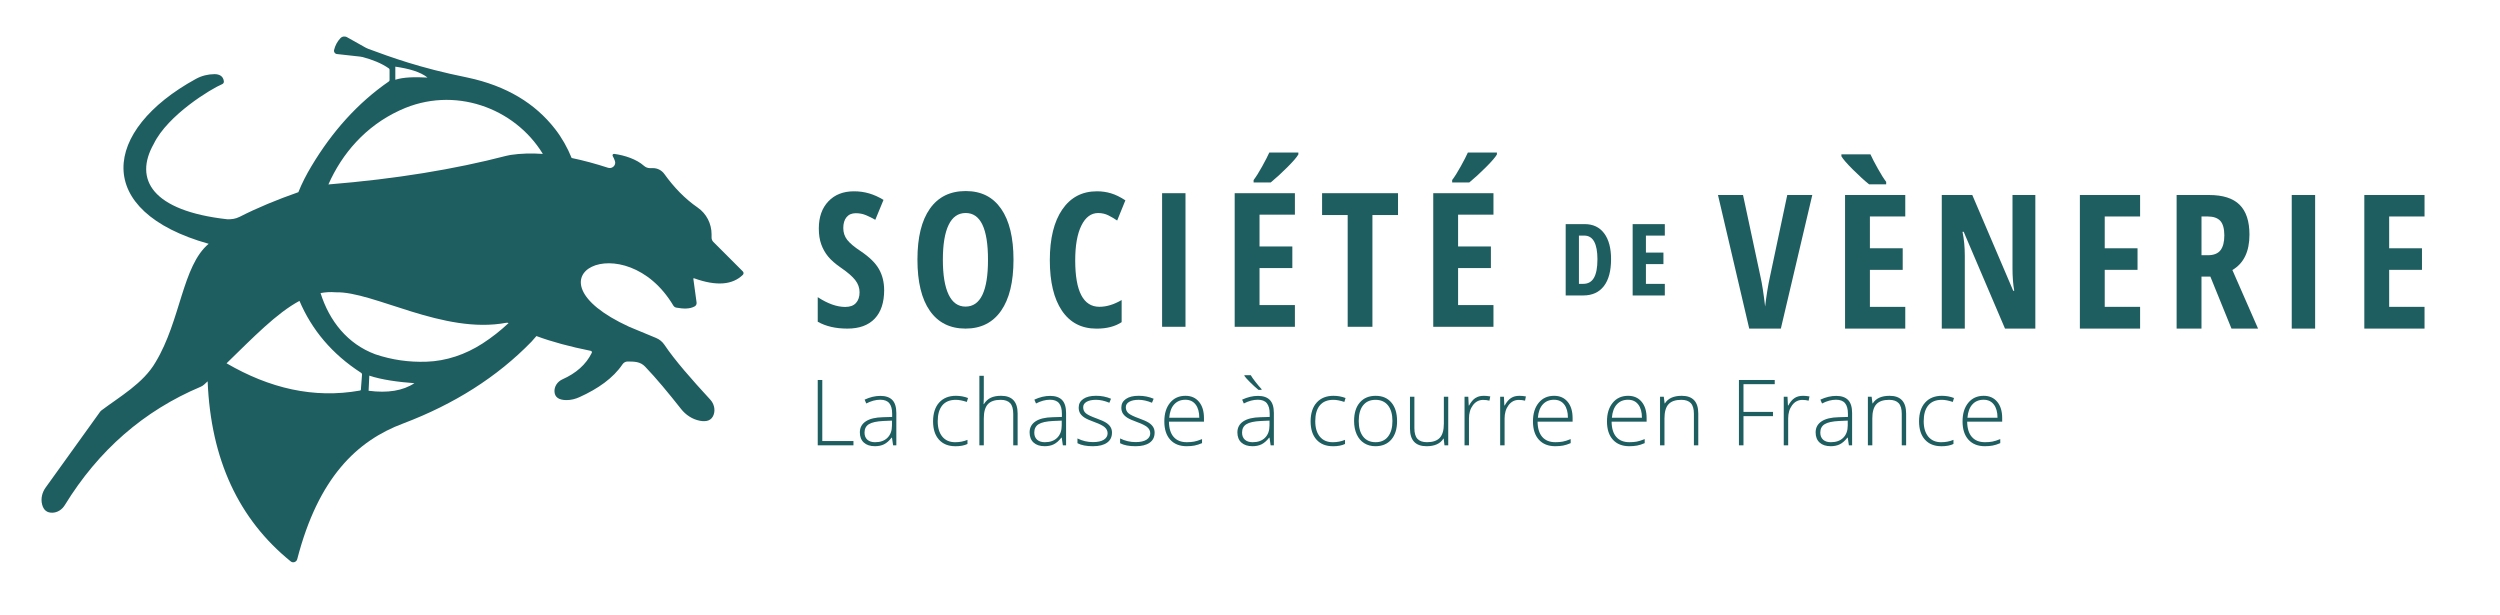<?xml version="1.0" encoding="UTF-8"?><svg id="Calque_1" xmlns="http://www.w3.org/2000/svg" viewBox="0 0 1365.57 335.94"><defs><style>.cls-1{fill:#1f5e60;stroke-width:0px;}</style></defs><path class="cls-1" d="m482.96,158.38c0,6.82-1.72,12.05-5.17,15.67-3.44,3.63-8.41,5.44-14.9,5.44s-11.76-1.25-16.22-3.74v-13.43c5.46,3.56,10.47,5.34,15.02,5.34,2.6,0,4.55-.72,5.86-2.15s1.97-3.38,1.97-5.84-.78-4.65-2.35-6.66c-1.56-2.01-4.14-4.25-7.74-6.71-3.13-2.16-5.5-4.23-7.11-6.21-1.61-1.98-2.86-4.2-3.74-6.66-.88-2.46-1.32-5.32-1.32-8.58,0-6.26,1.74-11.21,5.22-14.87s8.14-5.49,14-5.49,10.96,1.56,16.12,4.69l-4.49,10.88c-1.6-.93-3.27-1.76-5.02-2.5s-3.62-1.1-5.62-1.1c-2.2,0-3.88.72-5.07,2.17-1.18,1.45-1.77,3.42-1.77,5.91s.71,4.61,2.12,6.44c1.41,1.83,3.88,3.91,7.41,6.24,4.76,3.19,8.08,6.46,9.96,9.78,1.88,3.33,2.82,7.12,2.82,11.38h.02Z"/><path class="cls-1" d="m553.6,141.91c0,12.08-2.26,21.36-6.79,27.85-4.53,6.49-11,9.73-19.42,9.73s-14.94-3.24-19.47-9.71-6.79-15.8-6.79-27.98,2.26-21.34,6.79-27.78,11.05-9.66,19.57-9.66,14.87,3.24,19.37,9.71c4.49,6.47,6.74,15.75,6.74,27.83h0Zm-38.58,0c0,8.32,1.05,14.66,3.14,19.02,2.1,4.36,5.17,6.54,9.23,6.54,8.19,0,12.28-8.52,12.28-25.56s-4.06-25.56-12.18-25.56c-4.13,0-7.24,2.17-9.33,6.51-2.1,4.34-3.14,10.69-3.14,19.04h0Z"/><path class="cls-1" d="m599.89,116.36c-3.89,0-6.96,2.28-9.21,6.84s-3.37,10.9-3.37,19.02c0,16.9,4.41,25.36,13.23,25.36,3.86,0,7.9-1.23,12.13-3.69v12.08c-3.56,2.36-8.12,3.54-13.68,3.54-8.22,0-14.53-3.27-18.94-9.81s-6.61-15.73-6.61-27.58,2.27-21.08,6.81-27.7c4.54-6.62,10.86-9.93,18.94-9.93,2.66,0,5.22.37,7.66,1.1,2.45.73,5.07,2.01,7.86,3.84l-4.49,11.03c-1.5-1.03-3.09-1.97-4.79-2.82s-3.54-1.27-5.54-1.27h0Z"/><path class="cls-1" d="m634.77,178.5v-72.97h12.78v72.97h-12.78Z"/><path class="cls-1" d="m707.31,178.5h-32.89v-72.97h32.89v11.73h-19.32v17.37h17.92v11.78h-17.92v20.21h19.32v11.88h0Zm-22.56-78.81v-1.35c1.36-1.76,2.94-4.28,4.74-7.54s3.08-5.76,3.84-7.49h15.87v1.05c-.8,1.43-2.78,3.74-5.94,6.91-3.16,3.18-6.22,5.98-9.18,8.41h-9.33Z"/><path class="cls-1" d="m749.67,178.5h-13.53v-61.04h-13.98v-11.93h41.48v11.93h-13.98v61.04h.01Z"/><path class="cls-1" d="m815.77,178.5h-32.89v-72.97h32.89v11.73h-19.32v17.37h17.92v11.78h-17.92v20.21h19.32v11.88h0Zm-22.56-78.81v-1.35c1.36-1.76,2.94-4.28,4.74-7.54s3.08-5.76,3.84-7.49h15.87v1.05c-.8,1.43-2.78,3.74-5.94,6.91-3.16,3.18-6.22,5.98-9.18,8.41h-9.33Z"/><path class="cls-1" d="m880.01,141.54c0,6.43-1.31,11.35-3.93,14.75s-6.39,5.1-11.32,5.1h-9.54v-38.97h10.42c4.53,0,8.06,1.67,10.58,5.02s3.79,8.05,3.79,14.09h0Zm-7.44.21c0-8.71-2.4-13.06-7.2-13.06h-2.91v26.36h2.35c2.65,0,4.6-1.11,5.86-3.32,1.26-2.21,1.89-5.54,1.89-9.98h.01Z"/><path class="cls-1" d="m909.37,161.4h-17.57v-38.97h17.57v6.26h-10.32v9.28h9.57v6.29h-9.57v10.8h10.32v6.34Z"/><path class="cls-1" d="m976.24,106.52h13.68l-17.17,72.97h-17.27l-17.07-72.97h13.68l9.53,44.57c.87,3.79,1.71,9.23,2.55,16.32.7-6.02,1.58-11.46,2.65-16.32l9.43-44.57h-.01Z"/><path class="cls-1" d="m1020.94,100.68c-2.5-2-5.42-4.67-8.78-8.01-3.36-3.34-5.47-5.78-6.34-7.31v-1.05h15.87c.9,2,2.24,4.58,4.02,7.76,1.78,3.18,3.3,5.6,4.57,7.26v1.35h-9.34Zm19.77,78.81h-32.89v-72.97h32.89v11.73h-19.32v17.37h17.92v11.78h-17.92v20.21h19.32v11.88Z"/><path class="cls-1" d="m1111.76,179.49h-16.57l-22.56-52.86h-.65c.83,4.03,1.25,8.35,1.25,12.98v39.88h-12.58v-72.97h16.67l22.36,52.31h.55c-.63-3.49-.95-7.65-.95-12.48v-39.83h12.48v72.97h0Z"/><path class="cls-1" d="m1168.98,179.49h-32.89v-72.97h32.89v11.73h-19.32v17.37h17.92v11.78h-17.92v20.21h19.32v11.88Z"/><path class="cls-1" d="m1202.51,151.09v28.4h-13.58v-72.97h17.77c7.52,0,13.07,1.78,16.65,5.34s5.37,9,5.37,16.32c0,9.22-3.11,15.66-9.33,19.32l14.03,31.99h-14.52l-11.53-28.4h-4.86Zm0-11.68h3.49c3.19,0,5.49-.91,6.89-2.72s2.1-4.52,2.1-8.11-.74-6.38-2.22-7.96-3.77-2.37-6.86-2.37h-3.39v21.16h-.01Z"/><path class="cls-1" d="m1251.81,179.49v-72.97h12.78v72.97h-12.78Z"/><path class="cls-1" d="m1324.35,179.49h-32.89v-72.97h32.89v11.73h-19.32v17.37h17.92v11.78h-17.92v20.21h19.32v11.88Z"/><path class="cls-1" d="m446.67,243.25v-35.69h2.49v33.35h17.02v2.34h-19.51Z"/><path class="cls-1" d="m487.84,243.25l-.61-4.2h-.2c-1.33,1.71-2.71,2.92-4.11,3.62-1.41.71-3.07,1.06-4.99,1.06-2.6,0-4.63-.67-6.08-2s-2.17-3.18-2.17-5.54c0-2.59,1.08-4.6,3.23-6.03,2.16-1.43,5.28-2.19,9.36-2.27l5.05-.15v-1.76c0-2.52-.51-4.43-1.54-5.71-1.03-1.29-2.68-1.93-4.96-1.93-2.46,0-5,.68-7.64,2.05l-.9-2.1c2.91-1.37,5.79-2.05,8.64-2.05s5.09.76,6.53,2.27,2.16,3.87,2.16,7.08v17.65h-1.78,0Zm-9.77-1.71c2.83,0,5.07-.81,6.7-2.43,1.64-1.62,2.45-3.87,2.45-6.75v-2.61l-4.64.2c-3.73.18-6.38.76-7.97,1.75s-2.38,2.52-2.38,4.6c0,1.66.51,2.95,1.53,3.87s2.45,1.38,4.31,1.38h0Z"/><path class="cls-1" d="m521.8,243.74c-3.79,0-6.76-1.2-8.91-3.59s-3.22-5.73-3.22-10.01,1.11-7.82,3.34-10.27,5.28-3.67,9.16-3.67c2.29,0,4.49.4,6.59,1.2l-.66,2.15c-2.29-.76-4.29-1.15-5.98-1.15-3.26,0-5.72,1-7.4,3.02-1.68,2.01-2.51,4.9-2.51,8.68,0,3.58.84,6.38,2.51,8.41,1.68,2.03,4.02,3.04,7.03,3.04,2.41,0,4.65-.43,6.71-1.29v2.25c-1.69.83-3.92,1.25-6.67,1.25v-.02Z"/><path class="cls-1" d="m553.46,243.25v-17.21c0-2.67-.56-4.61-1.68-5.82s-2.87-1.82-5.22-1.82c-3.17,0-5.5.8-6.97,2.4-1.47,1.6-2.21,4.2-2.21,7.8v14.65h-2.42v-37.99h2.42v12.08l-.12,3.39h.17c.99-1.59,2.25-2.75,3.76-3.47s3.39-1.07,5.64-1.07c6.02,0,9.03,3.23,9.03,9.69v17.36h-2.4Z"/><path class="cls-1" d="m580.56,243.25l-.61-4.2h-.2c-1.33,1.71-2.71,2.92-4.11,3.62-1.41.71-3.07,1.06-4.99,1.06-2.6,0-4.63-.67-6.08-2-1.45-1.33-2.17-3.18-2.17-5.54,0-2.59,1.08-4.6,3.23-6.03,2.16-1.43,5.28-2.19,9.36-2.27l5.05-.15v-1.76c0-2.52-.51-4.43-1.54-5.71-1.03-1.29-2.68-1.93-4.96-1.93-2.46,0-5,.68-7.64,2.05l-.9-2.1c2.91-1.37,5.79-2.05,8.64-2.05s5.09.76,6.53,2.27,2.16,3.87,2.16,7.08v17.65h-1.78,0Zm-9.77-1.71c2.83,0,5.07-.81,6.7-2.43,1.64-1.62,2.45-3.87,2.45-6.75v-2.61l-4.64.2c-3.73.18-6.38.76-7.97,1.75s-2.38,2.52-2.38,4.6c0,1.66.51,2.95,1.53,3.87s2.45,1.38,4.31,1.38h0Z"/><path class="cls-1" d="m607.39,236.34c0,2.38-.9,4.2-2.71,5.48-1.81,1.28-4.37,1.92-7.69,1.92-3.55,0-6.36-.54-8.45-1.64v-2.61c2.67,1.33,5.48,2,8.45,2,2.62,0,4.61-.44,5.97-1.31,1.36-.87,2.04-2.03,2.04-3.48,0-1.33-.54-2.46-1.62-3.37s-2.86-1.81-5.33-2.69c-2.65-.96-4.52-1.79-5.59-2.48s-1.88-1.47-2.43-2.34c-.54-.87-.82-1.93-.82-3.19,0-1.99.83-3.56,2.5-4.71,1.67-1.16,4-1.73,7-1.73s5.58.54,8.15,1.61l-.9,2.2c-2.6-1.07-5.02-1.61-7.25-1.61s-3.88.36-5.15,1.07c-1.27.72-1.9,1.71-1.9,2.98,0,1.38.49,2.49,1.48,3.32s2.91,1.76,5.77,2.78c2.39.86,4.13,1.64,5.22,2.33s1.91,1.48,2.45,2.36.82,1.91.82,3.1h-.01Z"/><path class="cls-1" d="m630.68,236.34c0,2.38-.9,4.2-2.71,5.48-1.81,1.28-4.37,1.92-7.69,1.92-3.55,0-6.36-.54-8.45-1.64v-2.61c2.67,1.33,5.48,2,8.45,2,2.62,0,4.61-.44,5.97-1.31,1.36-.87,2.04-2.03,2.04-3.48,0-1.33-.54-2.46-1.62-3.37s-2.86-1.81-5.33-2.69c-2.65-.96-4.52-1.79-5.59-2.48s-1.88-1.47-2.43-2.34c-.54-.87-.82-1.93-.82-3.19,0-1.99.83-3.56,2.5-4.71,1.67-1.16,4-1.73,7-1.73s5.58.54,8.15,1.61l-.9,2.2c-2.6-1.07-5.02-1.61-7.25-1.61s-3.88.36-5.15,1.07c-1.27.72-1.9,1.71-1.9,2.98,0,1.38.49,2.49,1.48,3.32s2.91,1.76,5.77,2.78c2.39.86,4.13,1.64,5.22,2.33s1.91,1.48,2.45,2.36.82,1.91.82,3.1h-.01Z"/><path class="cls-1" d="m648.24,243.74c-3.86,0-6.87-1.19-9.02-3.56-2.16-2.38-3.23-5.7-3.23-9.99s1.04-7.62,3.12-10.17,4.89-3.82,8.42-3.82c3.12,0,5.59,1.09,7.4,3.27s2.71,5.14,2.71,8.89v1.95h-19.12c.03,3.65.88,6.43,2.55,8.35,1.67,1.92,4.06,2.88,7.17,2.88,1.51,0,2.84-.11,3.99-.32s2.6-.67,4.36-1.37v2.2c-1.5.65-2.88,1.09-4.15,1.33s-2.67.35-4.2.35h0Zm-.71-25.39c-2.56,0-4.61.84-6.15,2.53-1.55,1.68-2.45,4.11-2.71,7.29h16.41c0-3.08-.67-5.48-2-7.21-1.33-1.73-3.18-2.6-5.54-2.6h-.01Z"/><path class="cls-1" d="m694.06,243.25l-.61-4.2h-.2c-1.33,1.71-2.71,2.92-4.11,3.62-1.41.71-3.07,1.06-4.99,1.06-2.6,0-4.63-.67-6.08-2-1.45-1.33-2.17-3.18-2.17-5.54,0-2.59,1.08-4.6,3.23-6.03,2.16-1.43,5.28-2.19,9.36-2.27l5.05-.15v-1.76c0-2.52-.51-4.43-1.54-5.71-1.03-1.29-2.68-1.93-4.96-1.93-2.46,0-5,.68-7.64,2.05l-.9-2.1c2.91-1.37,5.79-2.05,8.64-2.05s5.09.76,6.53,2.27,2.16,3.87,2.16,7.08v17.65h-1.78,0Zm-9.77-1.71c2.83,0,5.07-.81,6.7-2.43,1.64-1.62,2.45-3.87,2.45-6.75v-2.61l-4.64.2c-3.73.18-6.38.76-7.97,1.75s-2.38,2.52-2.38,4.6c0,1.66.51,2.95,1.53,3.87s2.45,1.38,4.31,1.38h0Zm4.79-28.59h-1.68c-1.56-1.29-3.1-2.68-4.6-4.19-1.51-1.51-2.53-2.64-3.06-3.41v-.42h3.47c.42.78,1.22,1.94,2.4,3.47,1.18,1.53,2.34,2.91,3.48,4.15v.39h-.01Z"/><path class="cls-1" d="m728.02,243.74c-3.79,0-6.76-1.2-8.91-3.59s-3.22-5.73-3.22-10.01,1.11-7.82,3.34-10.27,5.28-3.67,9.16-3.67c2.29,0,4.49.4,6.59,1.2l-.66,2.15c-2.29-.76-4.29-1.15-5.98-1.15-3.26,0-5.72,1-7.4,3.02-1.68,2.01-2.51,4.9-2.51,8.68,0,3.58.84,6.38,2.51,8.41,1.68,2.03,4.02,3.04,7.03,3.04,2.41,0,4.65-.43,6.71-1.29v2.25c-1.69.83-3.92,1.25-6.67,1.25v-.02Z"/><path class="cls-1" d="m763.13,229.95c0,4.33-1.05,7.71-3.15,10.14s-5,3.65-8.69,3.65c-2.33,0-4.38-.56-6.15-1.68s-3.13-2.73-4.08-4.83c-.94-2.1-1.42-4.52-1.42-7.28,0-4.33,1.05-7.7,3.15-10.12s4.98-3.62,8.64-3.62,6.51,1.22,8.58,3.67c2.08,2.45,3.11,5.81,3.11,10.07h.01Zm-20.95,0c0,3.65.8,6.49,2.4,8.53,1.6,2.04,3.87,3.06,6.8,3.06s5.2-1.02,6.8-3.06c1.6-2.04,2.41-4.89,2.41-8.53s-.81-6.5-2.43-8.52-3.89-3.03-6.82-3.03-5.19,1-6.78,3.02c-1.59,2.01-2.38,4.85-2.38,8.53h0Z"/><path class="cls-1" d="m772.58,216.71v17.19c0,2.67.56,4.61,1.68,5.82s2.86,1.82,5.22,1.82c3.16,0,5.48-.8,6.97-2.39s2.23-4.19,2.23-7.79v-14.65h2.39v26.54h-2.05l-.44-3.66h-.15c-1.73,2.77-4.79,4.15-9.2,4.15-6.04,0-9.06-3.23-9.06-9.69v-17.33h2.41Z"/><path class="cls-1" d="m810.42,216.2c1.12,0,2.33.11,3.61.34l-.46,2.32c-1.11-.28-2.25-.42-3.44-.42-2.26,0-4.12.96-5.57,2.88s-2.17,4.35-2.17,7.28v14.65h-2.42v-26.54h2.05l.24,4.79h.17c1.09-1.95,2.25-3.32,3.49-4.11s2.73-1.18,4.49-1.18h.01Z"/><path class="cls-1" d="m829.88,216.2c1.12,0,2.33.11,3.61.34l-.46,2.32c-1.11-.28-2.25-.42-3.44-.42-2.26,0-4.12.96-5.57,2.88s-2.17,4.35-2.17,7.28v14.65h-2.42v-26.54h2.05l.24,4.79h.17c1.09-1.95,2.25-3.32,3.49-4.11s2.73-1.18,4.49-1.18h.01Z"/><path class="cls-1" d="m849.6,243.74c-3.86,0-6.87-1.19-9.02-3.56-2.16-2.38-3.23-5.7-3.23-9.99s1.04-7.62,3.12-10.17,4.89-3.82,8.42-3.82c3.12,0,5.59,1.09,7.4,3.27s2.71,5.14,2.71,8.89v1.95h-19.12c.03,3.65.88,6.43,2.55,8.35s4.06,2.88,7.17,2.88c1.51,0,2.84-.11,3.99-.32,1.15-.21,2.6-.67,4.36-1.37v2.2c-1.5.65-2.88,1.09-4.15,1.33s-2.67.35-4.2.35h0Zm-.71-25.39c-2.56,0-4.61.84-6.15,2.53-1.55,1.68-2.45,4.11-2.71,7.29h16.41c0-3.08-.67-5.48-2-7.21-1.33-1.73-3.18-2.6-5.54-2.6h0Z"/><path class="cls-1" d="m890.03,243.74c-3.86,0-6.87-1.19-9.02-3.56-2.16-2.38-3.23-5.7-3.23-9.99s1.04-7.62,3.12-10.17,4.89-3.82,8.42-3.82c3.12,0,5.59,1.09,7.4,3.27s2.71,5.14,2.71,8.89v1.95h-19.12c.03,3.65.88,6.43,2.55,8.35s4.06,2.88,7.17,2.88c1.51,0,2.84-.11,3.99-.32,1.15-.21,2.6-.67,4.36-1.37v2.2c-1.5.65-2.88,1.09-4.15,1.33s-2.67.35-4.2.35h0Zm-.71-25.39c-2.56,0-4.61.84-6.15,2.53-1.55,1.68-2.45,4.11-2.71,7.29h16.41c0-3.08-.67-5.48-2-7.21-1.33-1.73-3.18-2.6-5.54-2.6h0Z"/><path class="cls-1" d="m925.26,243.25v-17.21c0-2.67-.56-4.61-1.68-5.82s-2.87-1.82-5.22-1.82c-3.17,0-5.5.8-6.97,2.4-1.47,1.6-2.21,4.2-2.21,7.8v14.65h-2.42v-26.54h2.05l.46,3.64h.15c1.72-2.77,4.79-4.15,9.2-4.15,6.02,0,9.03,3.23,9.03,9.69v17.36h-2.39Z"/><path class="cls-1" d="m952.34,243.25h-2.49v-35.69h19.56v2.29h-17.07v15.14h16.11v2.32h-16.11v15.94Z"/><path class="cls-1" d="m984.78,216.2c1.12,0,2.33.11,3.61.34l-.46,2.32c-1.11-.28-2.25-.42-3.44-.42-2.26,0-4.12.96-5.57,2.88s-2.17,4.35-2.17,7.28v14.65h-2.42v-26.54h2.05l.24,4.79h.17c1.09-1.95,2.25-3.32,3.49-4.11s2.73-1.18,4.49-1.18h.01Z"/><path class="cls-1" d="m1009.91,243.25l-.61-4.2h-.2c-1.33,1.71-2.71,2.92-4.11,3.62-1.41.71-3.07,1.06-4.99,1.06-2.6,0-4.63-.67-6.08-2s-2.17-3.18-2.17-5.54c0-2.59,1.08-4.6,3.23-6.03,2.16-1.43,5.28-2.19,9.36-2.27l5.05-.15v-1.76c0-2.52-.51-4.43-1.54-5.71-1.03-1.29-2.68-1.93-4.96-1.93-2.46,0-5,.68-7.64,2.05l-.9-2.1c2.91-1.37,5.79-2.05,8.64-2.05s5.09.76,6.53,2.27,2.16,3.87,2.16,7.08v17.65h-1.78.01Zm-9.77-1.71c2.83,0,5.07-.81,6.7-2.43,1.64-1.62,2.45-3.87,2.45-6.75v-2.61l-4.64.2c-3.73.18-6.38.76-7.97,1.75-1.59.99-2.38,2.52-2.38,4.6,0,1.66.51,2.95,1.53,3.87s2.45,1.38,4.31,1.38h0Z"/><path class="cls-1" d="m1038.79,243.25v-17.21c0-2.67-.56-4.61-1.68-5.82s-2.87-1.82-5.22-1.82c-3.17,0-5.5.8-6.97,2.4-1.47,1.6-2.21,4.2-2.21,7.8v14.65h-2.42v-26.54h2.05l.46,3.64h.15c1.72-2.77,4.79-4.15,9.2-4.15,6.02,0,9.03,3.23,9.03,9.69v17.36h-2.39Z"/><path class="cls-1" d="m1060.37,243.74c-3.79,0-6.76-1.2-8.91-3.59s-3.22-5.73-3.22-10.01,1.11-7.82,3.34-10.27c2.23-2.45,5.28-3.67,9.16-3.67,2.29,0,4.49.4,6.59,1.2l-.66,2.15c-2.29-.76-4.29-1.15-5.98-1.15-3.26,0-5.72,1-7.4,3.02-1.68,2.01-2.51,4.9-2.51,8.68,0,3.58.84,6.38,2.51,8.41,1.68,2.03,4.02,3.04,7.03,3.04,2.41,0,4.65-.43,6.71-1.29v2.25c-1.69.83-3.92,1.25-6.67,1.25v-.02Z"/><path class="cls-1" d="m1084.25,243.74c-3.86,0-6.87-1.19-9.02-3.56-2.16-2.38-3.23-5.7-3.23-9.99s1.04-7.62,3.12-10.17,4.89-3.82,8.42-3.82c3.12,0,5.59,1.09,7.4,3.27s2.71,5.14,2.71,8.89v1.95h-19.12c.03,3.65.88,6.43,2.55,8.35s4.06,2.88,7.17,2.88c1.51,0,2.84-.11,3.99-.32,1.15-.21,2.6-.67,4.36-1.37v2.2c-1.5.65-2.88,1.09-4.15,1.33s-2.67.35-4.2.35h0Zm-.71-25.39c-2.56,0-4.61.84-6.15,2.53-1.55,1.68-2.45,4.11-2.71,7.29h16.41c0-3.08-.67-5.48-2-7.21-1.33-1.73-3.18-2.6-5.54-2.6h0Z"/><path class="cls-1" d="m405.78,148.27l-16.14-16.14c-.62-.62-.96-1.45-.96-2.33v-1.81c0-5.81-2.79-11.31-7.58-14.61-6.99-4.82-12.99-11.06-18.23-18.37-1.43-1.99-3.73-3.18-6.18-3.18h-1.69c-1.21,0-2.36-.47-3.26-1.27-4-3.56-10.38-5.72-16.26-6.51-.65-.09-1.12.6-.8,1.17.51.91.92,1.83,1.23,2.76.75,2.27-1.49,4.4-3.76,3.66-6.75-2.19-13.4-4.01-19.9-5.35-2.3-5.65-5.28-10.99-9.04-15.82-10.8-13.89-26.43-23.61-48.07-28.16-26.03-5.27-41.69-11.1-53.99-15.64-.47-.16-.94-.39-1.38-.63l-10.21-5.73c-1.2-.67-2.7-.45-3.64.57-1.73,1.85-2.85,4.01-3.44,6.45-.24,1.04.47,2.07,1.53,2.18l12.69,1.4c.41.04.81.1,1.22.22,5.47,1.42,10.41,3.38,14.46,6.2.26.16.41.45.41.75v5.67c0,.31-.14.59-.41.75-17.04,11.77-30.95,27.39-42.23,46.22-2.74,4.56-5.2,9.3-7.17,14.24-11.52,4.05-22.35,8.49-32.12,13.49h-.03c-2.06,1.07-4.36,1.39-6.68,1.31-41.15-4.58-51.13-21.87-40.15-41.2,7.67-15.81,31.46-30.15,37.38-32.61.6-.25.98-.87.91-1.51-.32-2.96-2.58-3.95-5.11-3.95-3.53.02-7.02.88-10.12,2.57-51.46,28.19-56.46,72.32,6.92,90.1-14.44,12.13-15.2,41.78-29,64.67-6.65,11.52-19.71,18.9-29.54,26.32-.31.23-.57.51-.8.82l-29.73,41.37c-1.9,2.64-2.71,5.99-1.92,9.14.79,3.15,2.67,4.62,5.57,4.57s5.37-1.74,6.85-4.16c18.44-30.04,43.21-51.55,74.22-64.64.67-.28,1.29-.68,1.83-1.16.66-.6,1.31-1.21,1.97-1.81,1.72,42.8,17.06,75.44,45.38,98.37,1.26,1.02,3.15.35,3.56-1.24,11.49-44.43,32.58-64.7,57.95-74.14,27.88-10.57,51.24-25.36,69.93-44.57.95-1.04,1.86-2.09,2.77-3.14,8.49,3.15,18.45,5.82,29.7,8.08.48.1.76.63.54,1.07-3.12,6.39-8.56,11.15-16.02,14.48-2.74,1.23-4.62,3.97-4.34,6.96.27,2.85,2.37,4.35,6.46,4.39,2.49.03,4.94-.6,7.2-1.63,10.15-4.6,18.37-10.35,23.49-17.93.62-.92,1.64-1.51,2.75-1.52,1.86-.02,3.63.05,5.19.36,1.68.33,3.2,1.18,4.38,2.42,6.04,6.28,12.73,14.37,19.68,23.17,2.55,3.23,6.12,5.6,10.17,6.4,4.04.79,6.54-.33,7.6-3.25,1.03-2.85.2-6.06-1.85-8.29-10.19-11.06-19.41-21.54-25.01-29.91-1.11-1.66-2.68-2.97-4.53-3.74l-14.76-6.13c-60.17-27.66-2.28-55.88,24.11-11.62.36.6.95,1.04,1.64,1.16,3.88.7,7.45.82,10.11-.72.73-.42,1.08-1.27.97-2.1l-1.77-12.95c-.03-.2.17-.35.36-.28,12.48,4.51,21.12,3.54,26.67-1.85.52-.51.54-1.35.02-1.86ZM215.94,36.41c7.3,1.06,13.62,2.77,17.59,5.96-6.91-.37-13.18-.26-17.59,1.2v-7.16Zm2.24,23.95c.18-.08.35-.16.53-.24,29.11-13.43,62.35-1.41,77.81,23.95-6.07-.42-11.97-.29-17.65.56-.8.12-1.58.29-2.35.49-28.16,7.31-60.29,12.64-97.14,15.63,7.48-16.95,20.4-31.89,38.8-40.39Zm-21.06,152.49c-.02.24-.2.43-.43.47-25.34,4.55-49.56-1.27-72.94-14.87,14.74-14.33,27.32-27.36,39.83-34.1,6.72,15.74,17.69,29,33.7,39.32.33.2.51.57.47.94l-.63,8.24Zm4.23.59h-.01l.39-8.26c6.79,2.3,16.17,3.52,24.63,4.13-6.26,4.13-14.6,5.49-25.01,4.13Zm62.17-25.78c-9.19,5.94-19.74,9.58-30.68,9.92-9.39.3-18.69-.96-27.86-4.07-15.1-5.61-25.06-18.1-29.88-33.42,2.71-.51,5.44-.68,8.22-.43,20.74-.62,58.83,23.16,93.23,16.65.42-.08.86-.02,1.25.16-4.31,4.07-9.07,7.83-14.27,11.19h-.01Z"/></svg>